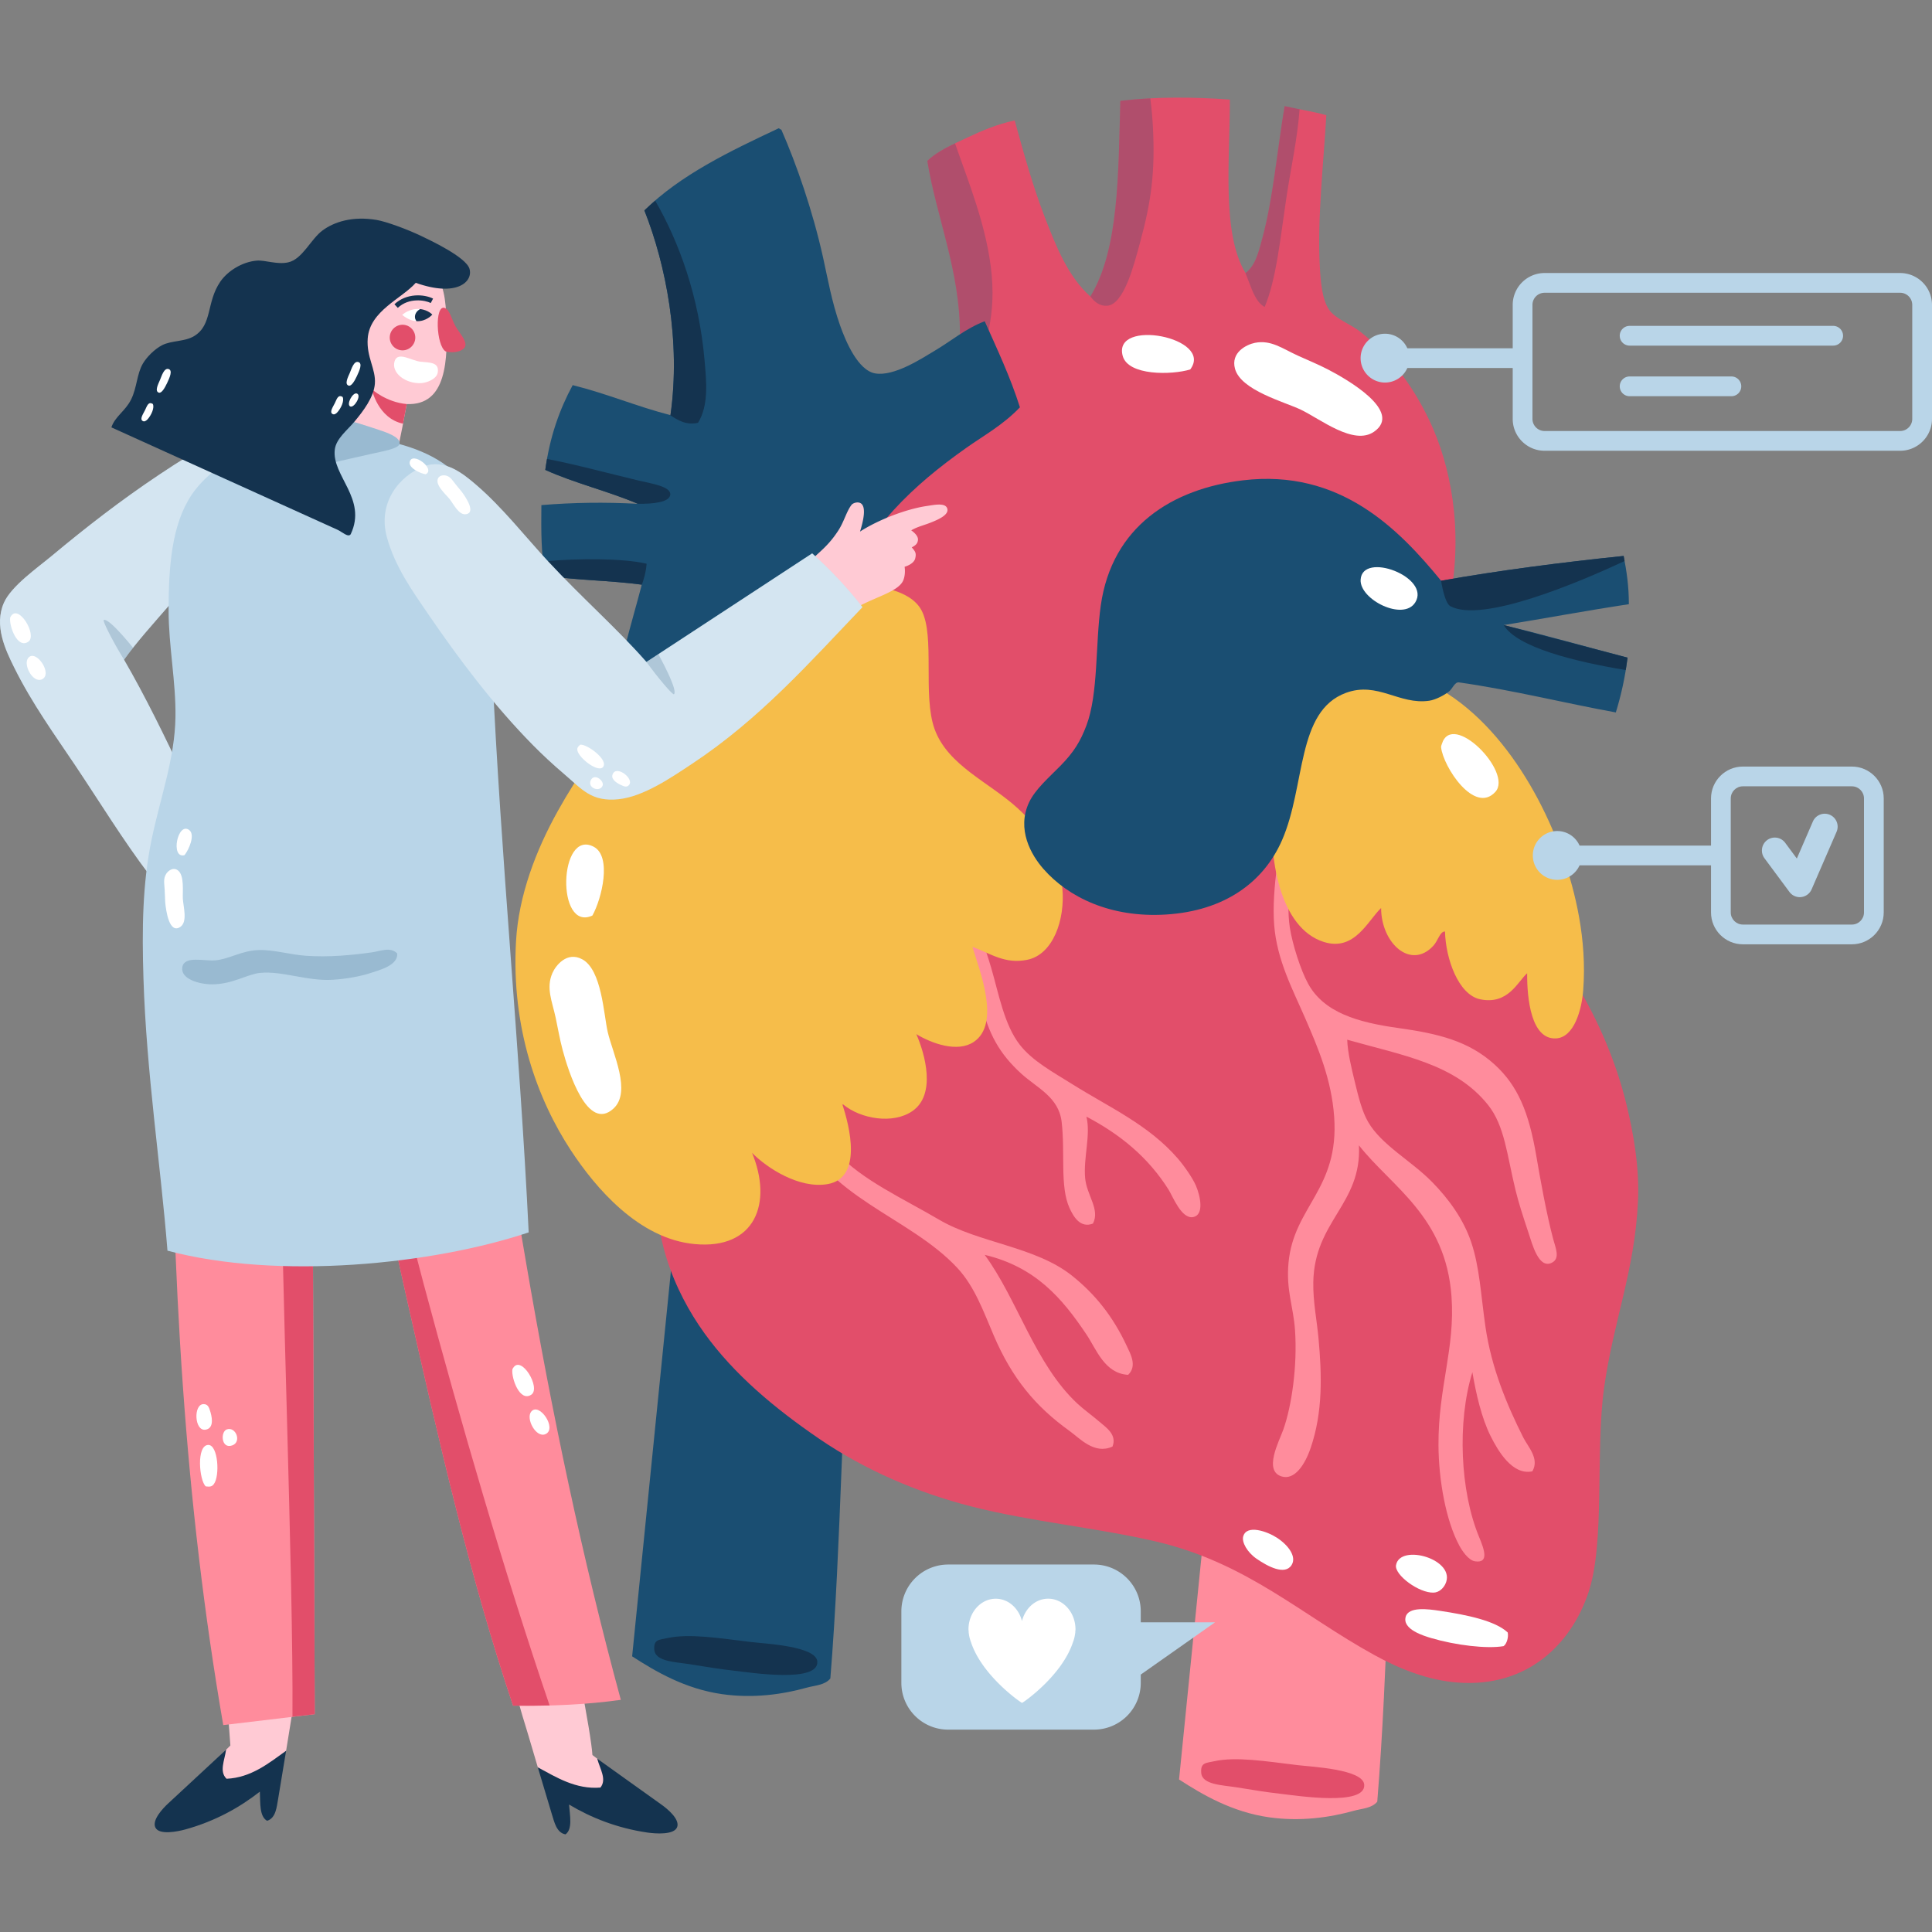 <svg xmlns="http://www.w3.org/2000/svg" xmlns:xlink="http://www.w3.org/1999/xlink" width="512" height="512" fill="none" xmlns:v="https://vecta.io/nano"><rect width="100%" height="100%" fill="#808080" stroke="none"/><style>.B{fill-rule:evenodd}.C{fill:#1a4e72}.D{fill:#14334f}.E{fill:#fff}.F{fill:#b9d5e8}.G{fill:#e24e6a}.H{fill:#ffcad4}.I{fill:#ff8c9c}</style><g clip-path="url(#A)"><g class="B"><path d="M179.273 324.566c15.872 2.788 31.729 5.586 46.65 9.331-2.869 36.065-2.938 74.925-5.874 110.923-1.458 1.783-4.067 1.82-6.221 2.417-6.41 1.79-14.171 2.906-22.459 1.731-9.789-1.384-17.711-6.044-23.846-10.023l11.407-113.34c-.036-.495-.061-.98.343-1.039z" class="C"/><path d="M176.855 434.111c5.734-1.271 13.753.02 22.118 1.035 3.605.438 17.34 1.057 17.621 5.181.391 5.749-17.699 2.918-22.115 2.419-4.352-.489-7.438-1.05-11.749-1.724-3.73-.585-9.068-.674-9.331-3.804-.235-2.807 1.278-2.623 3.456-3.107z" class="D"/><path d="M324.212 357.203c15.875 2.788 31.732 5.586 46.65 9.331-2.87 36.062-2.938 74.922-5.872 110.923-1.458 1.785-4.067 1.815-6.221 2.42-6.413 1.79-14.173 2.899-22.462 1.723-9.789-1.384-17.706-6.036-23.846-10.02l11.407-113.343c-.029-.488-.057-.98.344-1.034z" class="I"/><g class="G"><path d="M321.792 466.747c5.734-1.274 13.753.02 22.118 1.035 3.607.44 17.34 1.06 17.623 5.183.393 5.746-17.699 2.918-22.115 2.417-4.355-.489-7.441-1.052-11.749-1.729-3.733-.585-9.068-.669-9.332-3.799-.236-2.806 1.276-2.627 3.455-3.107zm-61.867-248.923c9.049-.964 17.146.634 23.497 2.769 6.435 2.159 12.085 5.417 19.349 6.907 9.619 1.979 17.539-.344 25.919-2.068 8.316-1.714 17.463-3.484 26.263-3.115 19.138.811 32.605 6.757 43.195 15.206 13.957 11.139 27.35 32.603 32.826 54.944 1.893 7.731 3.533 16.853 3.108 25.919-.853 18.373-6.526 31.793-8.982 49.411-2.358 16.925.334 40.906-4.148 54.255-4.628 13.79-16.275 25.174-34.555 23.846-8.114-.595-15.67-3.725-22.115-7.259-19.241-10.556-33.672-24.385-57.708-30.067-15.452-3.649-33.335-5.304-49.072-9.327-14.441-3.688-28.381-9.732-40.429-17.969-11.795-8.065-22.551-17.052-30.412-27.99-7.932-11.04-14.748-26.93-12.093-44.921 2.584-17.49 9.629-29.935 16.932-41.469 6.509-10.283 16.145-21.682 27.992-30.409 5.643-4.153 11.746-7.686 18.314-11.055 6.682-3.435 12.421-6.568 22.119-7.608z"/></g><g class="I"><path d="M236.078 212.986h.693c4.276 3.125 7.849 7.664 11.058 12.095 6.192 8.562 11.473 19.878 14.859 31.449 1.982 6.781 3.445 15.1 7.603 20.386 3.386 4.308 8.746 7.183 13.822 10.367 9.899 6.218 20.207 10.731 27.989 19.698 1.608 1.854 3.924 5.117 4.839 7.256 1.168 2.744 2.206 7.686-.693 8.291-3.128.656-5.454-5.486-6.565-7.256-5.441-8.64-12.897-14.704-21.771-19.347 1.183 4.842-.819 10.868-.344 16.239.408 4.627 4.025 8.326 2.073 12.095-3.381 1.318-5.201-1.901-6.219-4.148-2.57-5.67-1.111-14.675-2.075-22.809-.779-6.597-6.506-8.95-10.711-12.784-5.567-5.073-8.857-10.522-10.711-19.354-2.55-12.11-6.477-22.981-12.442-32.482-3.937-6.268-8.702-12.029-11.404-18.658l-.001-1.038zm106.433 3.116c2.471 1.129 1.247 4.097 1.038 5.872-.794 6.669-2.941 15.985-1.729 23.846.671 4.362 2.838 11.205 4.837 14.859 4.212 7.682 13.18 10.261 23.846 11.746 10.635 1.485 18.707 3.437 25.57 9.676 6.135 5.579 9.078 12.59 11.055 24.19 1.038 6.069 2.663 15.221 4.495 22.118.59 2.228 1.915 5.068-.347 6.216-3.514 1.79-5.223-4.957-6.219-7.947-1.485-4.458-2.602-7.9-3.457-11.404-2.24-9.176-2.833-16.92-7.254-22.457-8.734-10.945-22.627-13.099-37.321-17.284.108 3.374 1.129 7.517 2.07 11.407.898 3.693 1.844 7.581 3.457 10.364 3.573 6.174 11.37 10.241 16.932 15.899 4.519 4.593 8.348 9.954 10.367 15.894 2.272 6.678 2.602 14.146 3.801 22.462 1.574 10.91 5.66 20.696 10.022 29.374 1.271 2.53 4.362 5.599 2.417 8.982-5.324 1.143-9.15-5.523-11.058-9.327-2.422-4.834-3.873-11.281-4.839-16.934-4.077 13.199-3.216 31.548 1.731 43.54 1.306 3.164 2.889 7.158-1.038 6.568-1.8-.275-3.499-2.951-4.146-4.148-3.585-6.644-5.481-17.409-5.53-26.605-.084-15.395 4.441-25.636 3.455-39.396-1.525-21.277-15.816-29.017-24.535-40.085.765 15.614-11.822 20.008-12.095 36.281-.086 5.198.932 9.941 1.382 14.861.89 9.715 1.18 19.492-2.073 29.027-1.574 4.608-4.288 8.523-7.6 7.603-5.046-1.404-.743-9.376.344-12.44 2.225-6.263 3.745-16.851 3.11-26.266-.428-6.403-2.415-10.595-1.729-17.97 1.392-14.943 13.475-19.448 12.095-38.698-.716-9.983-4.318-18.333-7.603-25.922-3.349-7.736-7.571-15.518-8.294-24.881-.378-4.938.094-10.406.693-15.203.615-4.918 1.333-10.136 2.764-13.131.23-.463.742-.642 1.386-.687zm-43.542 148.243c-6.236-.347-8.392-6.732-11.058-10.711-6.452-9.641-13.529-17.884-26.952-21.083 8.737 11.921 13.31 28.899 24.535 39.394 1.63 1.525 4.011 3.236 5.877 4.839 1.76 1.52 4.701 3.398 3.452 6.568-4.807 2.218-8.69-2.206-11.402-4.148-9.049-6.482-15.24-14.011-20.042-25.226-2.761-6.452-5.083-13.025-9.678-17.967-12.69-13.662-35.167-18.68-42.502-38.017-2.474-6.514-3.101-13.935-5.183-21.422-1.409-5.058-3.9-11.36-6.221-16.238-1.158-2.434-2.486-5.053-3.802-7.259-1.318-2.218-3.602-3.937-3.802-6.568-.056-.863.531-1.079 1.038-1.384 3.465.927 6.664 6.789 8.987 11.407 4.699 9.346 7.92 18.614 10.711 29.374 2.009 7.758 4.195 14.443 8.982 19.693 6.482 7.111 17.679 12.159 26.954 17.628 10.539 6.206 25.518 7.082 35.248 14.859 6.12 4.888 10.858 10.797 14.512 18.658.912 1.96 2.824 5.243.346 7.603z"/></g><path d="M325.921 26.389c.037 15.914-2.223 35.43 4.148 45.957 2.715-1.955 3.58-5.978 4.492-9.327 2.798-10.291 3.936-23.357 5.874-34.902 3.624.866 7.578 1.404 11.055 2.42-.701 12.434-2.432 27.34-1.726 40.085.216 3.878.566 8.645 2.419 11.399 1.665 2.476 5.806 3.91 8.294 5.874 7.537 5.963 13.686 13.785 18.314 23.5 5.663 11.896 8.975 28.72 5.528 47.344-1.36.799-2.193-1.151-2.764-1.729-5.542-5.633-11.758-11.286-19.005-15.894-8.215-5.223-18.004-10.377-29.372-10.711-9.432-.28-15.23 2.429-20.386 5.528-11.483 6.897-16.811 18.006-18.316 32.137-1.878 17.638.521 31.823-7.949 42.153-5.319 6.489-17.49 10.502-29.371 6.223-12.484-4.492-20.682-16.305-24.879-29.718-2.946-9.413-4.18-20.928-2.766-32.484 2.282-18.663 10.094-33.362 19.351-45.266 1.32-1.702 3.15-3.526 3.804-5.183 1.475-3.774 1.711-10.623 1.723-15.206.057-16.819-6.282-31.198-8.64-45.956 2.916-2.798 6.981-4.443 10.713-6.223 3.885-1.849 7.937-3.529 12.442-4.492 2.385 8.66 4.802 17.399 7.95 25.57 3.022 7.866 6.226 15.855 12.093 21.082 7.593-12.336 7.411-32.442 7.949-51.836 9.285-1.131 19.438-1.041 29.025-.345z" class="G"/></g><g opacity=".25" class="C"><path d="M293.441 81.023c4.497-.351 7.143-11.141 8.641-16.59 3.056-11.124 4.06-18.931 3.455-30.753-.084-1.647-.288-4.561-.691-7.61-2.695.137-5.355.349-7.947.664-.539 19.388-.359 39.485-7.942 51.826 1.155 1.534 2.554 2.613 4.484 2.463z"/></g><g opacity=".25" class="C"><path d="M335.148 81.343c3.12-7.404 4.111-18.014 5.874-29.713 1.003-6.664 2.815-14.886 3.386-22.673l-3.973-.838c-1.938 11.545-3.076 24.611-5.874 34.902-.912 3.349-1.778 7.372-4.492 9.327-.029-.044-.054-.106-.081-.155l1.015 2.589c.922 2.428 1.986 5.433 4.145 6.561z"/></g><g opacity=".25" class="C"><path d="M260.612 93.084c1.451-4.935 2.434-9.993 2.419-15.55-.037-12.535-4.908-25.435-8.294-34.901l-1.645-4.637c-2.67 1.274-5.289 2.668-7.342 4.637 2.358 14.758 8.697 29.138 8.64 45.956-.012 4.583-.248 11.432-1.723 15.206-.364.92-1.089 1.893-1.886 2.862 5.894-1.414 8.166-7.905 9.831-13.573z"/></g><path d="M206.361 33.99c.283.066.347.347.691.347 4.023 9.167 8.304 21.461 11.06 33.866 1.259 5.673 2.311 11.771 4.492 17.967 1.554 4.419 4.8 12.002 9.329 12.786 5.033.875 12.39-4.003 15.55-5.872 4.93-2.921 8.456-6.049 13.477-7.947 3.295 7.416 6.757 14.665 9.332 22.806-4.51 4.709-9.585 7.472-14.17 10.711-14.512 10.261-25.285 20.613-34.557 39.05-5.134 10.217-9.472 23.46-12.437 36.972-3.103 14.124-5.859 28.363-13.477 35.59-2.09 1.984-5.85 4.414-8.641 4.839-8.102 1.249-14.227-3.693-17.279-7.603-5.904-7.561-9.459-22.536-7.944-36.281 1.411-12.821 5.591-25.909 8.291-36.281-8.21-1.124-17.52-1.146-25.57-2.424-1.133-5.432-1.109-12.019-1.038-18.658 8.348-.698 16.873-.814 25.573-.344-7.829-3.344-16.851-5.498-24.535-8.987 1.166-8.736 3.779-16.029 7.256-22.462 9.049 2.24 16.937 5.643 25.917 7.952 2.793-19.612-1.205-39.863-6.912-54.253 9.646-9.477 22.587-15.657 35.592-21.774z" class="B C"/><g class="D"><path d="M184.982 112.048c2.901-4.694 2.213-11.062 1.729-16.59-1.453-16.752-6.708-31.287-13.081-42.278-.971.843-1.945 1.684-2.86 2.584 5.707 14.39 9.705 34.641 6.912 54.253l-.155-.044c2.134 1.419 4.366 2.778 7.455 2.075zm-15.956 21.46c4 .059 8.306-.386 8.594-2.338.33-2.24-4.942-3.01-8.294-3.799-7.36-1.746-16.91-4.335-24.36-5.744-.172.949-.327 1.916-.458 2.899 7.677 3.489 16.692 5.638 24.518 8.982zm-23.932 15.194-1.168.061.583 3.752c8.05 1.279 17.36 1.301 25.57 2.424l-.106.398c.637-1.802 1.215-3.674 1.384-5.946-6.275-1.508-18.717-1.392-26.263-.689z"/></g><g class="B"><g fill="#f6bd4a"><path d="M199.294 305.507c5.513 13.325.863 25.686-15.206 24.186-14.815-1.38-26.288-14.903-32.826-24.879-8.756-13.347-15.788-32.295-14.515-55.291.676-12.206 5.289-24.195 11.058-34.557 5.385-9.671 11.579-18.402 19.005-26.258 13.748-14.539 31.38-31.924 57.361-33.517 7.79-.482 17.129 1.047 20.045 6.56 3.622 6.853.241 22.548 3.457 31.449 3.514 9.727 14.588 14.134 22.115 21.078 5.523 5.097 10.885 11.805 11.746 21.082.782 8.36-2.459 17.638-9.329 19.002-5.921 1.18-9.636-1.635-14.512-3.455 2.019 6.602 7.522 20.433.347 25.226-4.266 2.85-11.04.46-15.206-2.075 2.299 5.23 5.336 15.99-1.038 20.389-5.161 3.568-13.721 2.068-18.314-1.731-.293.066-.325-.128-.344-.339 2.07 6.194 5.491 19.799-3.801 21.422-7.512 1.315-16.096-4.259-20.043-8.292zm205.415-47.591c-2.53 2.274-5.06 8.431-12.439 6.907-5.798-1.195-9.159-10.789-9.331-17.967-1.353-.037-1.812 2.397-3.108 3.804-5.938 6.413-13.794-.629-13.824-10.027-3.543 3.354-7.01 11.591-15.203 8.987-11.5-3.649-14.97-21.938-13.477-38.012 1.087-11.719 5.026-21.665 12.093-27.643 4.431-3.75 11.763-8.153 21.082-5.874 21.69 5.294 36.736 28.609 43.884 49.412 3.012 8.773 6.216 21.299 5.183 34.901-.396 5.228-2.427 12.582-7.256 12.786-6.557.285-7.644-10.547-7.604-17.274z"/></g><path d="M381.902 153.9c15.558-2.759 31.784-4.846 48.379-6.568.78 3.949 1.397 8.058 1.382 12.786-11.21 1.689-22.059 3.743-33.17 5.533 11.114 2.705 21.894 5.749 32.826 8.636-.644 5.23-1.729 10.017-3.108 14.515-13.93-2.542-27.065-5.877-41.467-7.947-1.224-.263-1.756 1.635-2.766 2.419-1.237.959-3.502 2.169-5.183 2.42-8.009 1.18-13.689-5.183-22.118-2.076-13.187 4.864-10.605 24.591-16.929 39.052-4.901 11.195-15.282 18.732-30.756 19.691-14.648.91-25.89-4.571-32.482-12.095-3.246-3.698-7.143-10.49-3.801-17.618 1.635-3.494 5.387-6.713 8.294-9.681 3.59-3.659 5.311-6.477 6.909-10.711 3.194-8.436 2.351-21.547 3.804-31.788 2.973-21.016 19-30.943 37.665-33.178 25.727-3.079 41.284 12.897 52.521 26.61z" class="C"/></g><g class="D"><path d="M384.371 160.657c8.466 4.515 33.896-6.263 46.156-11.97l-.246-1.355c-16.595 1.721-32.821 3.809-48.379 6.568.0.0.883 5.913 2.469 6.757zm46.465 16.914.482-3.285-32.826-8.636c3.567 5.933 18.953 9.705 32.344 11.921z"/></g><g class="B E"><path d="M156.991 242.632c-9.676 4.443-8.921-23.116.352-18.233 4.834 2.546 2.171 13.721-.352 18.233zm-10.595 15.235c.905-2.06 3.878-5.793 7.876-3.659 5.23 2.779 5.705 14.655 6.789 19.322 1.318 5.678 6.356 15.789 1.53 20.237-6.89 6.359-11.963-9.835-13.477-15.474-.804-2.997-1.301-6.012-1.854-8.582-.947-4.403-2.607-7.875-.864-11.844zM315.415 97.916c6.423-8.49-20.652-13.693-17.883-3.588 1.44 5.267 12.931 5.078 17.883 3.588zm17.156-7.061c-2.208.44-6.494 2.54-5.275 6.902 1.589 5.705 13.084 8.731 17.409 10.797 5.257 2.508 14.045 9.612 19.435 5.852 7.691-5.358-7.027-13.799-12.208-16.494-2.756-1.429-5.591-2.565-7.984-3.664-4.096-1.869-7.123-4.241-11.377-3.393zm66.989 341.767c-3.265-3.083-10.674-4.647-18.038-5.749-3.152-.47-8.269-1.148-9.01 1.621-.89 3.329 4.8 5.023 6.833 5.628 6.445 1.888 14.618 2.874 19.115 2.125.876-.601 1.358-2.425 1.1-3.625zm-16.539-12.813c3.162-6.506-12.032-10.93-13.062-5.014-.44 2.57 6.11 7.453 10.017 7.264 1.402-.077 2.491-1.119 3.045-2.25zm-40.727-5.067c1.362-2.178-.797-5.213-3.917-7.241-2.508-1.635-8.043-3.625-8.923-.295-.388 1.473 1.02 4.138 3.57 5.891 2.98 2.056 7.522 4.453 9.27 1.645zM382.1 197.184c2.717-9.002 18.904 7.473 14.19 12.666-5.537 6.088-13.831-6.654-14.382-11.79-.035-.326.098-.562.192-.876zm-21.52-43.55c.423-7.61 18.638-.698 14.483 6-3.147 5.082-14.778-.74-14.483-6z"/></g><path d="M322.001 429.93l-19.688 13.851v2.189a12.4 12.4.0 0 1-12.403 12.4h-38.636c-6.848.0-12.403-5.547-12.403-12.4v-18.948a12.41 12.41.0 0 1 12.403-12.405h38.636c6.853.0 12.403 5.555 12.403 12.405v2.909h19.688v-.001z" class="F"/><path d="M257.098 434.523c-.165-.514-.275-1.043-.342-1.598-.015-.101-.052-.194-.064-.295l.035-.005-.071-.789c-.003-4.505 3.236-8.158 7.234-8.158 3.31.0 6.081 2.51 6.944 5.923.861-3.418 3.622-5.933 6.934-5.933 3.998-.005 7.244 3.644 7.249 8.144.0.275-.049.524-.069.794h.035c-.015.101-.049.194-.064.3-.066.548-.177 1.084-.337 1.593-.01.047-.02.081-.029.125-.061.185-.125.379-.202.566-2.874 8.781-12.912 15.838-13.47 16.074l.003.02-.027-.01c-.005.0-.034.015-.034.015v-.025c-.556-.236-10.603-7.273-13.494-16.054-.076-.184-.135-.369-.197-.566a1.1 1.1.0 0 1-.034-.121z" class="B E"/><g class="F"><path d="M400.883 111.013V80.798a8.46 8.46.0 0 1 8.446-8.446h94.225A8.46 8.46.0 0 1 512 80.798v30.215c0 4.652-3.789 8.441-8.446 8.441h-94.225c-4.657.0-8.446-3.789-8.446-8.441zm8.446-33.429c-1.77.0-3.211 1.441-3.211 3.214v30.215c0 1.768 1.441 3.209 3.211 3.209h94.225c1.773.0 3.211-1.441 3.211-3.209V80.798c0-1.773-1.438-3.214-3.211-3.214h-94.225zm22.537 14.01h53.943c1.448.0 2.619-1.171 2.619-2.614a2.62 2.62.0 0 0-2.619-2.619h-53.943c-1.446.0-2.616 1.173-2.616 2.619s1.171 2.614 2.616 2.614zm0 13.407h26.971c1.446.0 2.616-1.17 2.616-2.621.0-1.443-1.171-2.614-2.616-2.614h-26.971c-1.446.0-2.616 1.171-2.616 2.614.0 1.451 1.171 2.621 2.616 2.621zm-71.292-10.086c0-3.57 2.904-6.474 6.47-6.474a6.48 6.48.0 0 1 6.469 6.474 6.48 6.48.0 0 1-6.469 6.467 6.48 6.48.0 0 1-6.47-6.467zm5.233.0a1.24 1.24.0 0 0 1.237 1.234 1.24 1.24.0 0 0 1.237-1.234c0-.686-.553-1.239-1.237-1.239a1.24 1.24.0 0 0-1.237 1.239z"/><path d="M367.046 97.528h35.189c1.446.0 2.616-1.17 2.616-2.614a2.62 2.62.0 0 0-2.616-2.621h-35.189a2.62 2.62.0 0 0-2.616 2.621c-.001 1.444 1.172 2.614 2.616 2.614zm109.916 140.227c-1.075.0-2.098-.509-2.747-1.389l-6.617-8.926c-1.124-1.52-.806-3.669.708-4.8a3.42 3.42.0 0 1 4.787.711l3.088 4.168 4.251-9.811c.755-1.738 2.771-2.528 4.502-1.778a3.43 3.43.0 0 1 1.775 4.512l-6.614 15.25c-.484 1.119-1.534 1.898-2.747 2.038a3.38 3.38.0 0 1-.386.025zm-70.747-11.056c0-3.568 2.901-6.467 6.469-6.467a6.48 6.48.0 0 1 6.472 6.467c0 3.568-2.901 6.467-6.472 6.467s-6.469-2.899-6.469-6.467zm5.232.0a1.24 1.24.0 0 0 1.237 1.235 1.24 1.24.0 0 0 1.239-1.235 1.24 1.24.0 0 0-1.239-1.234c-.681-.001-1.237.553-1.237 1.234z"/><path d="M412.685 224.086h43.154l-.034 1.244.192 3.988h-43.311a2.62 2.62.0 0 1-2.616-2.619c-.001-1.443 1.172-2.613 2.615-2.613z"/><path d="M453.438 241.804v-30.215c0-4.652 3.789-8.441 8.444-8.441h28.884c4.655.0 8.441 3.789 8.441 8.441v30.215c0 4.657-3.787 8.446-8.441 8.446H461.88c-4.654.0-8.442-3.789-8.442-8.446zm8.442-33.424c-1.77.0-3.211 1.441-3.211 3.209v30.215c0 1.773 1.441 3.214 3.211 3.214h28.886c1.773.0 3.211-1.441 3.211-3.214v-30.215c0-1.768-1.438-3.209-3.211-3.209H461.88z"/></g><path d="M77.273 455.011c4.965-27.933 7.657-63.744 1.817-93.398-8.697-1.355-18.449-1.92-26.704-3.029-.954-.13-1.773-.804-2.132.546-.696 2.624.482 9.791.61 12.275 1.734 32.032 8.134 59.773 10.19 91.176l-1.139 1.119-2.487 6.484 2.181 3.89 11.489-3.563 4.724-6.531 1.451-8.969z" class="B H"/><path d="M70.785 482.53c-2.051-1.148-1.783-4.643-1.92-7.726-5.373 4.207-11.805 7.807-19.676 9.996-2.038.57-6.988 1.593-8.009-.48-.964-1.955 1.952-5.073 3.425-6.423l15.309-14.2c-.391 2.85-1.874 5.769.125 7.696 6.526-.295 11.227-4.158 15.781-7.416l-2.139 12.929c-.356 1.872-.543 4.914-2.896 5.624z" class="D"/><path d="M139.952 459.651c-8.456-27.08-15.67-62.262-13.63-92.415 3.246-.942 6.661-1.785 10.094-2.584 2.139 6.956 19.848 88.552 20.581 100.45l1.274.966 5.883 10.029-10.767 1.525-9.29-6.622-1.569-2.638-2.576-8.711z" class="B H"/><path d="M149.871 486.126c1.886-1.399 1.18-4.834.927-7.903 5.857 3.489 12.698 6.243 20.788 7.424 2.088.305 7.131.693 7.878-1.49.708-2.065-2.579-4.79-4.212-5.943l-16.981-12.144c.748 2.779 2.587 5.488.848 7.652-6.508.534-11.66-2.705-16.592-5.358l3.76 12.555c.589 1.806 1.16 4.801 3.584 5.207z" class="D"/><path d="M50.547 196.314l71.736 14.665c3.302 42.755 10.305 83.673 17.123 123.559 6.831 39.935 14.97 78.625 25.12 115.936-8.835 1.249-18.419 1.699-28.56 1.544-11.508-34.188-19.688-70.3-28.181-107.926-7.799-34.52-14.242-70.533-18.869-108.184-.352-2.879-.502-5.687-2.355-6.022-4.377-.799-4.111 6.693-4.143 10.536l.558 99.806.438 114.051-24.252 2.889c-10.186-59.065-13.673-117.867-13.941-186.976-.089-22.885 2.948-49.65 5.11-73.287-.008-.281-.013-.566.216-.591z" class="B I"/><g class="G"><path d="M88.566 233.207l.347 2.702c4.628 37.65 11.07 73.663 18.869 108.184 8.493 37.626 16.674 73.737 28.181 107.926 3.29.049 6.519.025 9.688-.056-11.97-35.17-23.603-75.24-33.372-111.688-8.955-33.402-15.847-71.318-23.713-107.068zm-14.168 64.43c.042 37.574 3.366 119.989 3.108 157.305l5.904-.661-.539-134.843c-1.595.455-8.473-21.801-8.473-21.801z"/></g><g class="B"><path d="M107.785 107.08s-2.12 11.66-2.572 12.511c-.994 1.849-5.333 2.483-9.848 1.303-2.589-.679-6.779-5.223-7.411-7.75.103-2.874 1.554-14.411 1.446-15.196-.138-1.038-1.178-2.253-1.82-3.332-2.073-3.519-3.88-8.058-2.405-14.505 2.065-9.017 10.472-15.319 20.974-12.87 2.757.644 6.248 2.488 8.419 4.517 3.098 2.894 3.57 7.996 3.738 12.931.352 10.504.202 22.836-10.521 22.391z" class="H"/><path d="M106.594 83.455c1.384 1.14 2.661 1.58 3.762 1.649l2.374-1.51-1.351-1.697c-2.962-.26-4.785 1.558-4.785 1.558z" class="E"/><g class="D"><path d="M114.561 83.378s-1.621 1.896-4.21 1.731c-.098-.192-.33-.56-.357-.787-.185-.989.415-1.952 1.384-2.429 2.2.322 3.183 1.485 3.183 1.485z"/></g></g><path d="M105.42 81.583l-.897-.949c3.196-3.024 7.908-2.693 10.244-1.5l-.612 1.166c-1.496-.765-5.767-1.505-8.735 1.283z" class="D"/><g class="G"><path d="M118.107 93.131c-2.545-1.525-2.948-12.425-.278-11.525 1.397.47 1.763 2.857 2.931 4.933.812 1.458 2.874 3.617 2.557 5.097-.297 1.403-2.997 2.099-5.21 1.495z" class="B"/><path d="M103.293 89.287a3.39 3.39.0 0 0 3.216 3.553c1.861.096 3.445-1.355 3.541-3.214.093-1.864-1.345-3.465-3.207-3.558-1.875-.08-3.456 1.36-3.55 3.219z"/></g><g class="B"><path d="M104.588 95.68c-1.015 3.113 2.902 6.105 7.082 5.847 1.507-.101 4.025-1.084 4.325-2.754.514-2.909-2.247-2.639-4.65-2.934-2.336-.279-5.904-2.772-6.757-.159z" class="E"/><path d="M107.784 107.08c-5.498-.494-9.245-3.934-9.245-3.934s1.571 7.728 8.272 9.132l.973-5.198z" class="G"/><use xlink:href="#B" class="F"/></g><g opacity=".38" class="B E"><use xlink:href="#B"/></g><g opacity=".2" class="C"><path d="M27.511 164.305c-.433.145 2.511 5.899 5.368 10.507a81.95 81.95.0 0 1 2.385-3.15c-3.226-3.927-6.674-7.716-7.753-7.357z"/></g><path d="M140.107 326.593c-25.486 8.542-66.422 12.656-95.727 4.849-1.775-22.514-5.577-47.103-6.361-72.1-.413-13.103-.265-25.076 2.117-36.655 2.348-11.387 6.199-21.572 6.363-32.713.138-9.238-1.817-18.779-1.817-28.174.0-11.741.834-22.767 6.059-30.598 3.29-4.94 8.608-8.766 13.934-11.205 3.047-1.402 6.189-2.346 9.693-3.034 19.051-3.75 42.322-.066 49.682 12.725 6.602 11.471 5.577 29.689 6.361 46.953 2.317 50.945 7.321 100.614 9.696 149.952z" class="B F"/><g opacity=".2" class="B C"><path d="M105.266 252.682c.253 3.142-4.635 4.372-6.964 5.146-2.837.942-6.578 1.591-10 1.815-6.818.46-13.507-2.415-19.388-1.815-3.452.352-7.266 3.025-12.722 3.029-3.442.005-8.399-1.428-7.876-4.544.521-3.123 5.783-1.544 8.783-1.817 3.762-.347 6.88-2.589 11.515-2.725 3.922-.115 8.082 1.2 12.42 1.515 6.098.44 12.314-.165 17.571-.91 2.245-.318 4.868-1.538 6.661.306z"/></g><use xlink:href="#C" class="B F"/><g opacity=".2" class="B C"><use xlink:href="#C"/></g><path d="M250.941 134.542c-.693-1.345-3.538-.706-5.225-.465-5.461.775-12.98 3.674-17.802 6.796.88-2.823 1.913-7.133-.214-7.667-.775-.194-1.716.174-2.036.595-1.335 1.719-1.975 4.434-3.484 6.762-1.613 2.483-3.115 4.119-5.486 6.238-4.505 4.212-8.84 9.651-13.022 13.403 2.83 6.088 5.473 10.787 8.555 16.745a437.67 437.67.0 0 0 11.967-14.124c5.545-4.274 13.743-5.503 15.194-9.059.474-1.163.497-2.653.339-3.568.0.0 2.442-.639 2.816-2.225.322-1.338.066-1.807-.92-2.904.993-.563 1.527-.929 1.645-1.947.143-1.239-1.47-2.346-1.785-2.58 1.82-1.05 3.307-1.279 5.552-2.205 1.636-.673 4.808-2.027 3.906-3.795z" class="H"/><use xlink:href="#D" class="B F"/><g opacity=".38" class="B E"><use xlink:href="#D"/></g><g opacity=".2" class="C"><path d="M178.626 183.981c.782-.9-1.639-5.958-4.159-10.637l-3.155 2.08c3.109 4.289 7.024 8.887 7.314 8.557z"/></g><g class="B"><path d="M92.944 141.565c-.637.996-2.358-.659-3.474-1.158l-59.95-27.149c.949-2.906 3.706-4.296 5.245-7.433 1.549-3.15 1.493-6.747 3.106-9.482.983-1.679 3.071-3.828 5.095-4.864 2.491-1.279 5.99-.89 8.498-2.424 4.881-2.968 3.16-8.936 6.922-14.414 1.975-2.865 5.82-5.247 9.639-5.572 2.198-.197 5.387 1.114 8.341.46 3.823-.851 5.985-6.179 9.162-8.498 3.047-2.213 7.847-3.828 14.311-2.739 2.519.426 8.034 2.454 11.673 4.19 2.297 1.099 12.016 5.631 12.914 8.766.979 3.413-3.366 7.571-14.249 3.703-3.691 4.205-12.18 7.392-12.728 14.734-.371 4.96 2.206 8.139 1.898 12.012-.278 3.573-3.091 7.251-5.383 10.005-1.918 2.299-4.883 4.534-5.24 7.428-.853 6.956 8.663 13.029 4.22 22.435z" class="D"/><g class="E"><path d="M94.967 95.944c1.166.334.285 2.294-.376 3.703-.654 1.396-1.497 2.796-2.213 2.54-1.141-.383-.145-2.284.339-3.403.406-.93 1.033-3.195 2.25-2.84zm-.421 8.332c1.404.44-.701 3.954-1.741 3.433-1.077-.539.649-3.768 1.741-3.433zm-3.754.919c.502.924-.349 2.924-1.382 4.052-.366.406-.868.765-1.355.426-.748-.524.177-1.824.684-2.85.516-1.06.853-2.368 2.053-1.628zm-46.128-7.398c1.163.337.288 2.306-.379 3.71-.649 1.389-1.497 2.788-2.21 2.543-1.138-.389-.138-2.284.342-3.408.406-.929 1.035-3.189 2.247-2.845zm-4.172 9.257c.502.925-.349 2.929-1.382 4.065-.366.393-.866.752-1.348.413-.755-.524.172-1.824.674-2.847.524-1.06.858-2.366 2.056-1.631zm95.47 255.512c2.139-3.644 7.456 5.264 4.849 7.032-3.061 2.068-5.331-4.374-5.026-6.673.019-.145.101-.234.177-.359zm4.799 11.55c2.124-2.683 7.023 4.568 3.765 5.955-2.472 1.048-5.233-4.098-3.765-5.955zM54.533 393.91c-1.738-1.529-2.555-10.91.652-10.986 2.616-.064 3.145 8.232 1.475 10.391-.428.561-.868.77-2.127.595zm6.998-10.857c-2.938 1.03-3.157-3.679-1.392-4.259 2.375-.784 3.981 3.35 1.392 4.259zm-7.107-4.166c-2.924.408-3.204-6.752-.494-6.779 1.136-.01 1.458.755 1.861 2.157.59 2.067.673 4.336-1.367 4.622zm-5.528-152.265c-3.814 1.021-1.817-9.004 1.264-6.641 1.61 1.234-.059 5.149-1.264 6.641zm-4.826 4.912c.46-.696 1.78-1.876 3.108-.851 1.739 1.345 1.171 5.717 1.276 7.487.128 2.159 1.335 6.167-.706 7.497-2.916 1.888-3.757-4.342-3.961-6.499l-.143-3.253c-.066-1.669-.459-3.043.426-4.381zm68.741-105.838c2.779-1.404-3.664-6.243-4.232-3.238-.297 1.569 2.744 2.993 4.232 3.238zm5.414.344c-.634-.165-2.026-.165-2.269 1.138-.315 1.702 2.314 3.969 3.187 5.065 1.057 1.333 2.454 4.328 4.35 4.033 2.705-.42-.074-4.524-1.087-5.899l-1.625-1.984c-.84-1.018-1.329-2.029-2.556-2.353zM2.86 163.362c2.036-3.479 7.126 5.014 4.642 6.703-2.916 1.98-5.095-4.158-4.809-6.354.017-.14.096-.224.167-.349zm4.604 11.016c2.024-2.564 6.71 4.347 3.602 5.673-2.358 1.011-5.001-3.897-3.602-5.673zm146.291 22.971c1.765-.234 7.618 4.035 6.041 5.933-1.288 1.549-6.366-2.338-6.777-4.404-.105-.529-.002-.89.736-1.529zm2.758 9.548c.888-2.225 3.728.029 3.172 1.347-.745 1.771-3.956.611-3.172-1.347zm6.008-2.017c1.239-1.903 5.537 1.561 4.183 3.145-.571.664-1.178.465-2.191-.01-1.498-.706-2.858-1.805-1.992-3.135z"/></g></g></g><defs><clipPath id="A"><path d="M0 0h512v512H0z" class="E"/></clipPath><path id="B" d="M68.009 119.088c-.556 1.807-2.252 2.734-3.332 3.932-6.189 6.907-12.208 16.098-14.844 26.966-.442 1.825-.46 4.042-1.212 5.756-.617 1.409-2.633 3.339-3.937 4.844-3.86 4.468-8.419 9.491-11.815 14.239 5.594 9.646 10.819 20.347 16.057 31.503.829 1.768 2.085 3.278 2.12 4.544.039 1.598-1.382 4.092-2.12 6.061-2.262 6.017-4.613 11.746-6.364 18.174-1.409.035-2.026-2.009-3.029-3.334-6.863-9.042-12.912-18.958-19.688-29.079-5.285-7.892-11.319-16.199-16.058-25.749-2.297-4.628-5.466-11.171-2.727-17.269 1.987-4.419 8.882-9.216 12.722-12.42 9.044-7.534 18.26-14.694 28.476-21.508 5.078-3.384 10.458-6.993 16.357-8.481 3.018-.759 7.414-.356 9.394 1.821z"/><path id="C" d="M77.721 109.09c8.353.125 15.798 2.555 22.72 4.844 1.996.664 5.67 1.888 5.451 3.639-.167 1.348-4.566 2.038-7.571 2.724-5.579 1.274-10.197 2.233-16.359 3.937-2.506.696-6.373 2.385-7.878 1.515-2.216-1.279-.983-6.666-.302-9.391.875-3.489 1.964-5.695 3.939-7.268z"/><path id="D" d="M171.308 175.43l43.926-28.779c4.839 4.347 9.297 9.081 13.33 14.239-13.954 14.599-27.208 29.644-45.138 41.499-5.395 3.568-12.772 8.668-19.388 9.393-7.342.804-9.833-2.67-14.542-6.664-3-2.55-5.872-5.237-8.176-7.573-10.554-10.696-19.678-22.855-27.869-34.835-4.141-6.054-8.756-12.481-10.91-20.303-2.557-9.292 3.396-16.315 9.698-18.779 5.567-2.184 10.563 1.96 13.935 4.849 6.971 5.977 13.162 13.92 19.081 20.293 9.202 9.906 18.172 17.678 26.053 26.66z"/></defs></svg>